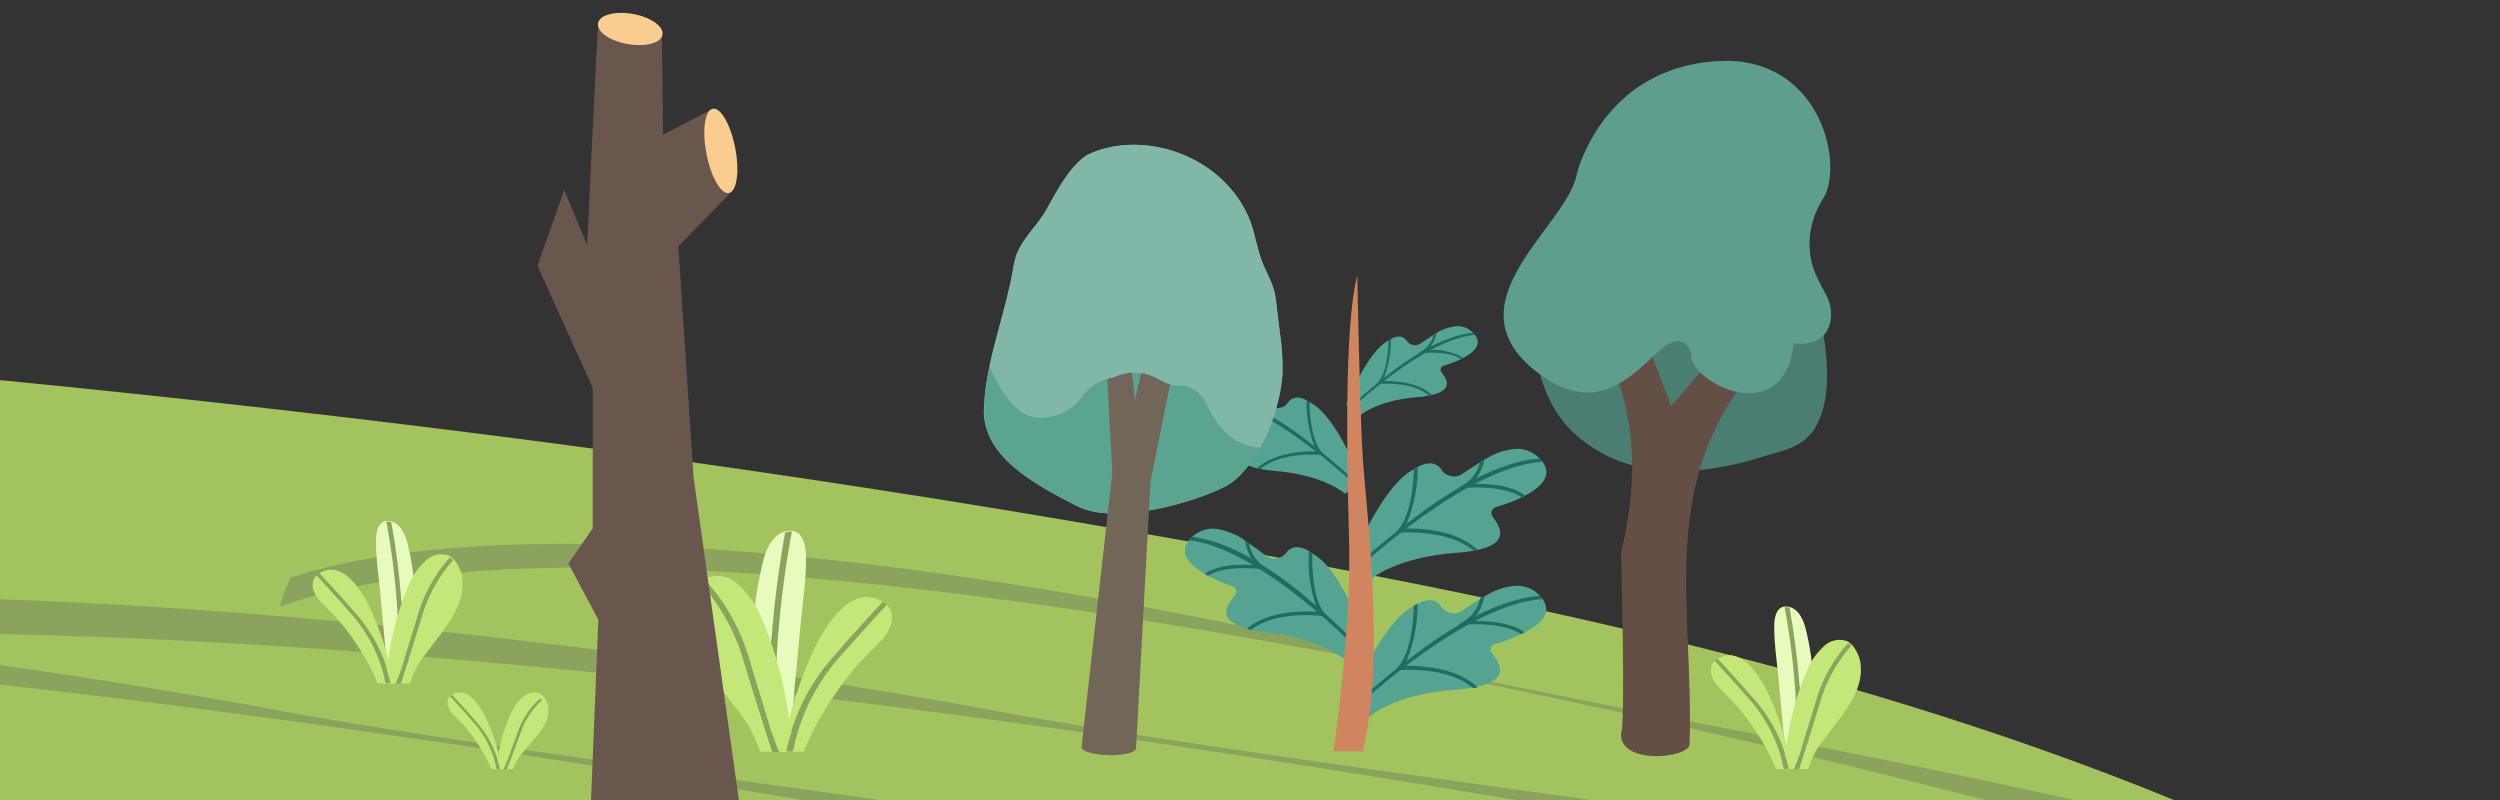 <svg width="400" height="128" viewBox="0 0 400 128" fill="none" xmlns="http://www.w3.org/2000/svg">
<rect x="0" y="0" width="400" height="128" fill="#333333" stroke="none"/>
<g clip-path="url(#clip0_7075_103842)">
<path d="M347.836 128.001H0.001V60.817C57.682 66.479 115.249 73.801 172.384 83.549C231.555 93.645 292.021 105.166 347.836 128.001Z" fill="#A3C35E"/>
<path d="M128.28 128.001C88.118 121.152 44.004 114.51 -0.001 109.524L-0.001 106.406C14.997 108.553 28.537 110.763 39.9 112.8C61.089 116.919 95.3 121.675 132.508 126.849L132.509 126.849L132.51 126.849C135.255 127.231 138.017 127.615 140.791 128.001L128.28 128.001Z" fill="#8CA35D"/>
<path d="M254.54 128.001L242.459 128.001C166.385 115.081 76.457 102.983 -0.001 101.46L-0.001 95.878C58.497 97.961 118.877 106.473 156.007 113.128C177.196 117.247 211.407 122.004 248.615 127.177L248.617 127.177L248.618 127.177C250.584 127.451 252.558 127.725 254.54 128.001Z" fill="#8CA35D"/>
<path d="M331.842 128.001L317.622 128.001C242.624 108.732 101.969 77.46 44.893 96.983L44.841 96.861L45.525 94.698L46.456 92.43C88.634 78.58 176.141 94.572 216.645 104.174C229.176 107.339 249.472 111.317 271.544 115.644C291.679 119.591 313.293 123.827 331.842 128.001Z" fill="#8CA35D"/>
<path d="M243.932 101.187C243.749 101.296 243.558 101.39 243.359 101.468C242.024 102.106 240.636 102.63 239.209 103.032C239.209 103.032 237.952 103.438 238.779 104.595C239.606 105.752 241.96 108.597 236.425 109.848C236.196 109.913 235.962 109.96 235.726 109.989C234.821 110.153 233.908 110.268 232.99 110.333C223.13 111.02 219.107 114.647 219.107 114.647L216.069 112.13C216.069 112.13 220.84 99.623 226.216 96.966C226.422 96.856 226.613 96.715 226.804 96.622C227.448 96.214 228.201 96.007 228.967 96.028C229.289 96.067 229.599 96.175 229.874 96.346C230.149 96.516 230.382 96.743 230.557 97.013C230.738 97.302 230.981 97.55 231.269 97.739C231.557 97.927 231.884 98.052 232.225 98.104C232.567 98.156 232.917 98.134 233.249 98.04C233.582 97.946 233.89 97.782 234.151 97.56C234.883 97.106 235.853 96.434 236.918 95.777L237.634 95.355C239.127 94.395 240.847 93.829 242.628 93.714C243.323 93.701 244.013 93.834 244.652 94.103C245.291 94.373 245.864 94.773 246.333 95.277C246.424 95.355 246.504 95.444 246.572 95.543V95.543L246.763 95.777C248.48 98.06 246.349 99.999 243.932 101.187Z" fill="#55A491"/>
<path d="M246.761 95.854C234.643 96.62 217.324 112.879 217.181 113.051L216.768 112.66C220.321 109.461 224.037 106.44 227.9 103.608C232.798 100.075 239.955 95.791 246.364 95.338C246.455 95.416 246.535 95.505 246.602 95.604L246.793 95.838L246.761 95.854Z" fill="#1D6D60"/>
<path d="M236.426 109.971L235.726 110.112C231.877 106.782 224.991 107.126 224.053 107.204H223.958H223.258L223.703 106.688C225.818 104.265 226.168 98.981 226.216 96.917C226.405 96.786 226.601 96.666 226.804 96.558C226.84 99.637 226.273 102.694 225.134 105.563V105.563C224.963 105.896 224.771 106.22 224.562 106.532H224.848C227.106 106.516 233.022 106.704 236.426 109.971Z" fill="#1D6D60"/>
<path d="M243.933 101.187C243.755 101.293 243.569 101.387 243.377 101.468C240.594 99.561 235.425 99.905 234.566 99.905H234.487L233.23 100.014L234.248 99.405C235.567 98.549 236.501 97.228 236.856 95.715C237.079 95.574 237.302 95.434 237.54 95.309C237.344 96.435 236.893 97.503 236.22 98.435V98.435C235.973 98.781 235.685 99.096 235.361 99.373C235.473 99.366 235.584 99.366 235.696 99.373C237.763 99.326 241.675 99.499 243.933 101.187Z" fill="#1D6D60"/>
<path d="M244.027 79.299L243.455 79.58C242.114 80.216 240.72 80.739 239.288 81.143C239.136 81.197 238.999 81.286 238.889 81.403C238.779 81.519 238.699 81.661 238.657 81.814C238.615 81.968 238.611 82.13 238.646 82.285C238.681 82.44 238.754 82.585 238.859 82.707C239.574 83.739 242.039 86.725 236.521 87.975C236.285 88.034 236.046 88.081 235.805 88.116C234.907 88.281 233.999 88.391 233.086 88.444C223.21 89.132 219.202 92.775 219.202 92.775L216.117 90.242C216.117 90.242 220.888 77.735 226.263 75.062C226.47 74.968 226.645 74.812 226.836 74.718C227.487 74.314 228.246 74.113 229.015 74.139C229.336 74.175 229.646 74.28 229.921 74.448C230.196 74.615 230.43 74.841 230.605 75.109C230.783 75.399 231.023 75.648 231.309 75.838C231.595 76.028 231.92 76.154 232.261 76.208C232.602 76.261 232.95 76.241 233.283 76.149C233.615 76.056 233.922 75.893 234.183 75.671C234.931 75.202 235.885 74.53 236.966 73.874L237.666 73.467C239.161 72.495 240.887 71.924 242.676 71.81C243.368 71.802 244.054 71.937 244.689 72.207C245.325 72.476 245.896 72.873 246.365 73.373L246.62 73.639L246.81 73.889C248.512 76.172 246.397 78.032 244.027 79.299Z" fill="#55A491"/>
<path d="M246.811 73.874C234.693 74.64 217.374 90.915 217.231 91.072L216.817 90.665C220.368 87.462 224.083 84.441 227.95 81.613C232.848 78.096 240.004 73.796 246.397 73.343L246.652 73.609L246.843 73.859L246.811 73.874Z" fill="#1D6D60"/>
<path d="M236.457 87.99L235.773 88.131C231.909 84.816 225.023 85.16 224.1 85.223H224.005H223.289L223.734 84.707C225.834 82.284 226.183 77.015 226.231 74.936C226.426 74.809 226.627 74.695 226.835 74.592C226.864 77.667 226.292 80.719 225.15 83.581V83.581C224.959 83.925 224.768 84.254 224.561 84.551H224.943C227.154 84.551 233.054 84.722 236.457 87.99Z" fill="#1D6D60"/>
<path d="M244.027 79.298L243.47 79.58C240.687 77.672 235.439 78.016 234.675 78.016H234.485L233.244 78.126L234.262 77.516C235.583 76.659 236.513 75.33 236.854 73.811L237.554 73.404C237.343 74.529 236.888 75.596 236.218 76.531V76.531C235.967 76.868 235.679 77.177 235.359 77.454H235.677C237.808 77.344 241.721 77.516 244.027 79.298Z" fill="#1D6D60"/>
<path d="M195.094 67.745L195.555 67.98C196.645 68.505 197.778 68.939 198.942 69.277C198.942 69.277 199.96 69.621 199.276 70.606C198.592 71.591 196.604 73.858 201.153 74.937L201.725 75.046C202.46 75.192 203.204 75.291 203.952 75.343C211.999 76 215.243 79.017 215.243 79.017L217.756 76.891C217.756 76.891 214.002 66.651 209.613 64.384C209.438 64.384 209.295 64.165 209.136 64.103C208.611 63.769 207.997 63.595 207.371 63.602C207.113 63.633 206.866 63.718 206.646 63.853C206.426 63.989 206.239 64.17 206.099 64.384C205.951 64.621 205.753 64.823 205.518 64.975C205.282 65.129 205.015 65.229 204.736 65.269C204.457 65.309 204.172 65.289 203.902 65.209C203.632 65.129 203.383 64.991 203.172 64.806C202.568 64.431 201.789 63.868 200.914 63.243L200.342 62.899C199.131 62.093 197.728 61.614 196.27 61.507C195.699 61.499 195.133 61.611 194.61 61.834C194.086 62.058 193.617 62.389 193.233 62.805L193.026 63.008L192.851 63.211C191.404 65.134 193.137 66.698 195.094 67.745Z" fill="#55A491"/>
<path d="M192.834 63.289C202.726 64.024 216.689 77.485 216.832 77.61L217.182 77.297C214.325 74.646 211.331 72.141 208.212 69.793C204.252 66.87 198.448 63.321 193.216 62.867L193.009 63.07L192.834 63.274V63.289Z" fill="#1D6D60"/>
<path d="M201.089 74.937L201.645 75.062C204.826 72.373 210.456 72.717 211.187 72.779H211.267H211.839L211.474 72.342C209.772 70.341 209.533 66.088 209.518 64.321L209.04 64.024C208.981 66.541 209.412 69.046 210.313 71.404V71.404C210.447 71.68 210.602 71.946 210.774 72.201H210.631C208.786 72.201 203.967 72.295 201.089 74.937Z" fill="#1D6D60"/>
<path d="M195.093 67.745L195.554 67.979C197.844 66.416 202.122 66.729 202.758 66.776L203.776 66.869L202.965 66.369C201.877 65.639 201.128 64.515 200.882 63.242L200.309 62.898C200.477 63.807 200.84 64.671 201.375 65.431V65.431C201.581 65.709 201.816 65.965 202.074 66.197H201.804C200.15 66.213 196.953 66.322 195.093 67.745Z" fill="#1D6D60"/>
<path d="M234.152 57.254L233.771 57.442C232.869 57.877 231.933 58.237 230.972 58.521C230.86 58.553 230.759 58.612 230.678 58.694C230.598 58.776 230.54 58.877 230.511 58.988C230.482 59.098 230.483 59.214 230.514 59.324C230.544 59.434 230.603 59.534 230.685 59.615C231.178 60.319 232.896 62.304 229.095 63.195C228.94 63.244 228.78 63.276 228.618 63.289C228.016 63.417 227.404 63.501 226.789 63.539C220.126 64.071 217.454 66.572 217.454 66.572L215.402 64.805C215.402 64.805 218.583 56.363 222.145 54.487C222.288 54.487 222.4 54.315 222.527 54.253C222.959 53.97 223.471 53.828 223.99 53.846C224.202 53.872 224.405 53.943 224.586 54.054C224.767 54.164 224.922 54.312 225.04 54.487C225.162 54.682 225.326 54.849 225.521 54.974C225.715 55.1 225.936 55.182 226.166 55.215C226.397 55.248 226.632 55.231 226.855 55.164C227.078 55.098 227.284 54.984 227.457 54.831C227.95 54.518 228.602 54.065 229.318 53.612L229.795 53.315C230.797 52.661 231.952 52.268 233.15 52.173C233.622 52.165 234.09 52.256 234.523 52.439C234.956 52.622 235.345 52.894 235.663 53.236C235.729 53.291 235.788 53.355 235.838 53.424L235.981 53.58C237.19 55.112 235.774 56.395 234.152 57.254Z" fill="#55A491"/>
<path d="M236.078 53.58C227.903 54.19 216.342 65.306 216.246 65.415L215.96 65.149C218.316 62.968 220.784 60.907 223.355 58.974C226.631 56.551 231.434 53.611 235.744 53.236C235.81 53.291 235.868 53.354 235.918 53.424L236.062 53.58H236.078Z" fill="#1D6D60"/>
<path d="M229.14 63.196L228.679 63.305C226.055 61.085 221.395 61.366 220.727 61.429H220.25L220.552 61.069C221.952 59.412 222.142 55.832 222.142 54.441L222.54 54.19C222.574 56.27 222.213 58.338 221.475 60.288V60.288C221.347 60.507 221.22 60.741 221.077 60.944H221.268C222.826 60.944 226.818 61.022 229.14 63.196Z" fill="#1D6D60"/>
<path d="M234.15 57.255L233.768 57.458C231.876 56.176 228.33 56.427 227.805 56.474H226.962L227.646 56.067C228.533 55.48 229.154 54.578 229.379 53.55C229.527 53.447 229.681 53.353 229.84 53.269C229.701 54.019 229.403 54.733 228.966 55.364C228.796 55.599 228.598 55.814 228.377 56.005H228.6C230.536 55.856 232.473 56.293 234.15 57.255V57.255Z" fill="#1D6D60"/>
<path d="M192.723 91.806L193.264 92.103C194.522 92.779 195.836 93.349 197.192 93.807C197.192 93.807 198.384 94.26 197.51 95.37C196.635 96.48 194.186 99.076 199.498 100.576L200.166 100.748C201.024 100.954 201.895 101.106 202.774 101.202C212.316 102.39 215.926 106.111 215.926 106.111L218.995 103.734C218.995 103.734 215.115 91.478 210.042 88.57C209.835 88.46 209.676 88.304 209.485 88.21C208.879 87.788 208.159 87.554 207.418 87.538C207.104 87.555 206.798 87.641 206.523 87.79C206.248 87.939 206.01 88.146 205.827 88.398C205.639 88.668 205.393 88.894 205.106 89.062C204.819 89.229 204.499 89.332 204.167 89.365C203.835 89.398 203.5 89.359 203.186 89.251C202.871 89.144 202.584 88.97 202.344 88.742C201.661 88.257 200.754 87.553 199.768 86.881L199.116 86.428C197.712 85.423 196.069 84.788 194.345 84.583C193.671 84.545 192.997 84.648 192.366 84.885C191.735 85.122 191.163 85.488 190.687 85.959C190.6 86.029 190.52 86.107 190.449 86.193V86.193L190.242 86.428C188.524 88.554 190.465 90.461 192.723 91.806Z" fill="#55A491"/>
<path d="M190.289 86.443C201.93 87.819 217.738 104.406 217.865 104.562L218.279 104.203C215.065 100.899 211.673 97.768 208.117 94.822C203.584 91.164 196.984 86.677 190.766 85.88C190.679 85.95 190.599 86.029 190.528 86.114V86.114L190.321 86.349L190.289 86.443Z" fill="#1D6D60"/>
<path d="M199.498 100.592L200.15 100.764C204.046 97.762 210.678 98.45 211.569 98.575H212.252L211.855 98.059C209.962 95.62 209.915 90.508 209.978 88.523C209.8 88.387 209.614 88.262 209.422 88.147C209.22 91.11 209.604 94.083 210.551 96.902V96.902C210.71 97.231 210.885 97.575 211.06 97.872H210.789C208.658 97.762 202.965 97.622 199.498 100.592Z" fill="#1D6D60"/>
<path d="M192.739 91.805L193.264 92.102C196.047 90.413 201.088 90.976 201.82 91.07H201.9L203.108 91.242L202.154 90.617C200.935 89.721 200.11 88.401 199.848 86.927C199.649 86.763 199.436 86.617 199.212 86.489C199.352 87.568 199.732 88.604 200.325 89.522V89.522C200.553 89.86 200.814 90.174 201.104 90.46H200.802C198.783 90.241 194.998 90.241 192.739 91.805Z" fill="#1D6D60"/>
<path d="M213.366 120.212C213.366 120.212 216.245 100.592 215.863 86.896C215.481 73.201 215.068 52.173 217.167 44.044C217.167 44.044 217.533 64.571 218.01 72.701C218.487 80.83 221.811 105.532 218.01 120.212H213.366Z" fill="#CF865F"/>
<path d="M204.878 62.224C203.853 68.242 200.291 75.554 196.148 77.762C191.662 80.151 178.597 84.222 172.26 80.95C165.923 77.677 156.934 73.112 157.427 65.14C157.758 57.596 160.784 50.528 162.054 43.194C162.169 42.399 162.348 41.621 162.586 40.873C163.565 38.093 165.99 36.102 167.371 33.612C169.195 30.353 171.026 26.763 173.852 24.834C182.467 20.569 195.77 24.63 200.011 35.369C200.839 37.654 201.191 40.328 202.178 42.541C203.047 44.517 203.854 45.691 204.125 48.099L204.747 53.219C205.095 55.455 205.238 57.74 205.173 60.026C205.112 60.766 205.013 61.5 204.878 62.224V62.224Z" fill="#81B7A9"/>
<path d="M191.69 60.69C186.28 64.228 181.762 57.13 181.762 57.13C179.322 61.817 174.559 60.544 174.559 60.544C172.214 67.468 166.137 66.784 166.137 66.784C162.568 66.868 159.833 62.108 158.35 58.667C157.885 60.783 157.589 62.953 157.466 65.142C156.985 73.114 165.974 77.679 172.311 80.951C178.648 84.224 191.713 80.153 196.199 77.764C198.223 76.685 200.107 74.365 201.622 71.598C193.832 71.199 191.69 60.69 191.69 60.69Z" fill="#5AA491"/>
<path d="M183.941 53.781L181.603 63.953L180.229 51.702L176.782 53.616L177.977 75.591L173.041 119.538C173.026 120.195 174.974 120.768 177.375 120.824C179.776 120.879 181.748 120.396 181.763 119.739L184.082 77.016L188.439 55.38L183.941 53.781Z" fill="#726658"/>
<path d="M204.788 53.22C204.582 51.516 204.371 49.804 204.165 48.1C203.871 45.692 203.082 44.518 202.218 42.542C201.243 40.33 200.891 37.67 200.052 35.37C195.816 24.631 182.513 20.571 173.904 24.836C171.096 26.765 169.229 30.355 167.423 33.583C166.037 36.074 163.618 38.065 162.639 40.844C162.4 41.593 162.222 42.371 162.107 43.165C161.206 48.356 159.434 53.42 158.353 58.599C159.871 62.04 162.57 66.83 166.139 66.784C166.139 66.784 170.243 67.272 173.01 63.597C174.179 61.994 175.72 60.93 177.394 60.571C177.792 60.495 178.185 60.376 178.568 60.213C180.879 59.27 183.368 59.47 185.55 60.775C186.535 61.367 187.61 61.675 188.701 61.678C189.592 61.651 190.471 61.924 191.25 62.472C192.03 63.02 192.683 63.822 193.147 64.801C194.552 67.809 197.169 71.404 201.664 71.614C203.207 68.779 204.316 65.591 204.93 62.226C205.057 61.501 205.144 60.766 205.19 60.027C205.266 57.742 205.131 55.457 204.788 53.22V53.22Z" fill="#81B7A9"/>
<path d="M290.469 47.107C289.839 44.425 289.405 42.12 289.058 40.091C289.474 51.629 279.39 36.8 273.979 36.391C267.844 35.958 267.107 42.867 263.681 36.391C258.749 35.606 251.083 44.33 247.304 37.214C244.155 48.978 244.016 62.815 252.576 69.963C258.453 74.874 265.507 75.898 272.222 75.182C275.612 74.793 278.954 74.067 282.199 73.015C285.071 72.117 288.668 71.659 290.595 68.154C293.782 62.369 291.88 53.331 290.469 47.107Z" fill="#4A7E72"/>
<path d="M256.148 54.167C261.817 65.604 262.321 76.118 259.373 88.397C259.373 88.397 260.104 116.611 259.373 117.233C258.92 122.503 270.27 121.328 270.339 119.08C271.032 96.6 264.929 76.734 281.526 58.111L277.577 53.13L267.385 64.957L262.39 51.874L256.148 54.167Z" fill="#644F44"/>
<path d="M278.904 9.911C278.904 9.911 260.625 6.966 252.954 25.733C252.648 26.529 252.406 27.348 252.229 28.182C250.214 36.737 231.122 48.909 246.56 60.02C259.655 69.442 265.223 51.711 269.62 54.996C269.922 55.24 270.166 55.548 270.335 55.898C270.504 56.247 270.593 56.63 270.596 57.018C270.785 61.239 285.386 68.832 287.017 54.939C287.017 54.939 292.428 55.894 292.95 50.85C293.061 49.514 292.762 48.176 292.094 47.013C291.703 46.315 291.199 45.373 290.683 44.28C288.743 40.204 289.31 35.487 291.728 31.719C294.764 26.907 292.018 11.883 278.904 9.911Z" fill="#5D9E8F"/>
<path d="M128.948 89.045V89.775C128.948 92.948 128.473 96.122 128.156 99.295C127.522 105.853 126.909 112.411 126.318 118.969C126.366 119.391 126.366 119.817 126.318 120.239H123.338C121.511 115.471 120.504 110.428 120.359 105.324C120.269 100.219 120.823 95.122 122.007 90.156C122.483 88.03 123.687 85.015 126.318 84.92H126.73C128.631 85.206 128.916 87.49 128.948 89.045Z" fill="#E7FBBC"/>
<path d="M124.891 120.334H124.004C124.004 119.445 123.814 118.303 123.687 116.97C123.275 112.837 123.138 108.682 123.275 104.531C123.275 103.706 123.275 102.817 123.465 101.897C123.901 96.3 124.621 90.729 125.62 85.206C125.855 85.12 126.1 85.066 126.349 85.047H126.698C125.499 91.508 124.695 98.036 124.289 104.594V104.594C124.117 109.848 124.318 115.108 124.891 120.334V120.334Z" fill="#8CA35D"/>
<path d="M127.174 120.271H121.564C121.564 119.922 121.279 119.414 121.279 119.382C120.873 118.289 120.386 117.229 119.821 116.209C119.192 115.207 118.504 114.242 117.761 113.321C114.433 108.784 109.457 103.579 110.154 97.455C110.293 96.325 110.683 95.241 111.295 94.282C111.512 93.908 111.767 93.557 112.056 93.234L112.468 92.885L112.753 92.663L113.038 92.473C113.924 92.139 114.889 92.073 115.813 92.281C116.736 92.49 117.579 92.965 118.236 93.647C119.65 94.954 120.792 96.529 121.596 98.28C124.039 103.851 125.641 109.754 126.35 115.797C126.793 117.352 127.174 118.811 127.174 120.271Z" fill="#C4E877"/>
<path d="M124.638 120.334H123.561C123.054 118.843 122.166 116.082 120.898 111.988C120.328 110.211 119.726 108.212 119.028 105.927C117.723 101.294 115.382 97.018 112.183 93.425L112.595 93.076L112.88 92.853C116.158 96.495 118.564 100.836 119.916 105.547L120.201 106.53C121.596 111.1 122.673 114.527 123.371 116.939L124.638 120.334Z" fill="#8CA35D"/>
<path d="M142.323 100.564C141.948 101.324 141.456 102.02 140.865 102.627C140.516 103.007 140.104 103.388 139.692 103.801C138.646 104.816 137.664 105.895 136.713 106.974C135.036 108.973 133.51 111.094 132.149 113.321C130.756 115.529 129.558 117.854 128.568 120.27H125.208C126.202 114.092 128.125 108.1 130.913 102.5C132.72 99.326 136.364 93.615 141.023 96.153C141.325 96.314 141.602 96.517 141.847 96.756V96.756C142.298 97.164 142.599 97.712 142.703 98.311C142.806 99.083 142.673 99.868 142.323 100.564V100.564Z" fill="#C4E877"/>
<path d="M141.943 96.693C140.454 98.311 137.57 101.421 133.671 105.895C130.564 109.657 128.343 114.072 127.174 118.811C127.174 119.35 126.92 119.858 126.825 120.239H125.779C126.017 119.165 126.313 118.106 126.667 117.065V117.065C126.649 116.96 126.649 116.853 126.667 116.748V116.748C127.989 112.59 130.146 108.745 133.006 105.451C136.841 101.008 139.693 97.93 141.246 96.28C141.501 96.431 141.745 96.601 141.975 96.788V96.788L141.943 96.693Z" fill="#8CA35D"/>
<path d="M95.739 3.713C95.556 4.475 93.95 39.211 93.95 39.211L90.283 30.394L86 42.511L94.839 62.058L94.839 84.529L90.943 90.149L95.739 99.16L94.041 140.882C94.041 140.882 101.571 143.511 108.53 141.633C115.489 139.756 120 140.689 120 140.689L110.979 76.428L108.53 39.416L117.141 30.587L113.986 17.434L106.081 21.564L105.899 4.851L95.739 3.713Z" fill="#69574E"/>
<path d="M116.628 30.872C117.901 30.628 118.353 27.414 117.638 23.693C116.923 19.971 115.312 17.152 114.04 17.396C112.767 17.64 112.315 20.855 113.029 24.576C113.744 28.297 115.355 31.116 116.628 30.872Z" fill="#F9CD90"/>
<path d="M105.996 5.561C106.234 4.231 104.118 2.74 101.269 2.231C98.421 1.723 95.918 2.388 95.68 3.718C95.442 5.048 97.558 6.539 100.407 7.047C103.255 7.556 105.757 6.891 105.996 5.561Z" fill="#F9CD90"/>
<path d="M60.163 86.391V86.927C60.163 89.261 60.513 91.595 60.746 93.929C61.212 98.753 61.663 103.576 62.098 108.4C62.062 108.71 62.062 109.023 62.098 109.334H64.289C65.633 105.827 66.374 102.118 66.48 98.364C66.547 94.609 66.139 90.86 65.268 87.207C64.918 85.644 64.033 83.427 62.098 83.356H61.795C60.396 83.567 60.186 85.247 60.163 86.391Z" fill="#E7FBBC"/>
<path d="M63.146 109.404H63.799C63.799 108.751 63.939 107.91 64.032 106.93C64.335 103.89 64.436 100.834 64.335 97.781C64.335 97.174 64.335 96.52 64.195 95.844C63.875 91.727 63.346 87.63 62.61 83.567C62.438 83.504 62.257 83.464 62.074 83.45H61.818C62.699 88.202 63.291 93.004 63.589 97.828V97.828C63.716 101.692 63.568 105.561 63.146 109.404V109.404Z" fill="#8CA35D"/>
<path d="M61.468 109.357H65.594C65.594 109.1 65.804 108.727 65.804 108.703C66.102 107.899 66.461 107.119 66.877 106.369C67.339 105.632 67.845 104.923 68.392 104.245C70.84 100.908 74.499 97.08 73.987 92.576C73.885 91.745 73.598 90.947 73.147 90.242C72.988 89.966 72.8 89.708 72.588 89.471L72.285 89.215L72.075 89.051L71.865 88.911C71.213 88.666 70.504 88.617 69.825 88.77C69.145 88.924 68.526 89.273 68.042 89.775C67.002 90.736 66.162 91.894 65.571 93.182C63.774 97.28 62.595 101.622 62.074 106.066C61.748 107.21 61.468 108.283 61.468 109.357Z" fill="#C4E877"/>
<path d="M63.333 109.404H64.125C64.498 108.307 65.151 106.276 66.084 103.265C66.503 101.958 66.946 100.488 67.459 98.807C68.419 95.399 70.141 92.255 72.494 89.612L72.191 89.355L71.981 89.191C69.57 91.87 67.801 95.062 66.806 98.527L66.596 99.251C65.571 102.612 64.778 105.132 64.265 106.906L63.333 109.404Z" fill="#8CA35D"/>
<path d="M50.326 94.863C50.602 95.422 50.963 95.934 51.398 96.38C51.655 96.66 51.958 96.94 52.261 97.243C53.03 97.99 53.753 98.784 54.452 99.578C55.686 101.048 56.808 102.608 57.809 104.245C58.833 105.869 59.715 107.58 60.443 109.357H62.914C62.183 104.813 60.768 100.406 58.718 96.287C57.389 93.953 54.709 89.751 51.282 91.619C51.06 91.737 50.856 91.886 50.676 92.062V92.062C50.344 92.362 50.123 92.765 50.046 93.206C49.971 93.774 50.068 94.351 50.326 94.863V94.863Z" fill="#C4E877"/>
<path d="M50.605 92.015C51.701 93.206 53.822 95.493 56.69 98.784C58.975 101.551 60.608 104.798 61.468 108.283C61.468 108.68 61.655 109.053 61.725 109.333H62.494C62.319 108.544 62.102 107.765 61.841 106.999V106.999C61.855 106.922 61.855 106.843 61.841 106.766V106.766C60.869 103.707 59.282 100.88 57.179 98.457C54.358 95.189 52.261 92.926 51.118 91.712C50.931 91.823 50.751 91.948 50.582 92.085V92.085L50.605 92.015Z" fill="#8CA35D"/>
<path d="M283.882 100.081V100.618C283.882 102.952 284.231 105.286 284.465 107.62C284.931 112.443 285.381 117.267 285.817 122.09C285.781 122.401 285.781 122.714 285.817 123.024H288.008C289.352 119.518 290.092 115.809 290.199 112.054C290.265 108.299 289.858 104.551 288.987 100.898C288.637 99.334 287.751 97.117 285.817 97.047H285.514C284.115 97.257 283.905 98.937 283.882 100.081Z" fill="#E7FBBC"/>
<path d="M286.865 123.094H287.518C287.518 122.441 287.658 121.601 287.751 120.62C288.054 117.581 288.155 114.524 288.054 111.471C288.054 110.864 288.054 110.211 287.914 109.534C287.593 105.418 287.064 101.32 286.329 97.257C286.156 97.194 285.976 97.155 285.793 97.141H285.536C286.418 101.893 287.01 106.694 287.308 111.518V111.518C287.435 115.382 287.287 119.251 286.865 123.094V123.094Z" fill="#8CA35D"/>
<path d="M285.187 123.047H289.313C289.313 122.791 289.523 122.417 289.523 122.394C289.821 121.59 290.18 120.81 290.595 120.06C291.058 119.323 291.564 118.613 292.111 117.936C294.558 114.598 298.218 110.771 297.705 106.266C297.603 105.435 297.317 104.637 296.866 103.932C296.706 103.657 296.519 103.399 296.307 103.162L296.004 102.905L295.794 102.742L295.584 102.602C294.932 102.356 294.223 102.307 293.543 102.461C292.864 102.614 292.244 102.963 291.761 103.465C290.721 104.427 289.881 105.585 289.29 106.873C287.493 110.97 286.314 115.312 285.793 119.756C285.467 120.9 285.187 121.974 285.187 123.047Z" fill="#C4E877"/>
<path d="M287.052 123.094H287.844C288.217 121.997 288.87 119.967 289.802 116.956C290.222 115.649 290.665 114.178 291.178 112.498C292.138 109.09 293.86 105.945 296.213 103.302L295.91 103.045L295.7 102.882C293.289 105.56 291.519 108.753 290.525 112.218L290.315 112.941C289.289 116.302 288.497 118.823 287.984 120.597L287.052 123.094Z" fill="#8CA35D"/>
<path d="M274.045 108.553C274.32 109.112 274.682 109.624 275.117 110.07C275.373 110.35 275.676 110.631 275.98 110.934C276.749 111.681 277.471 112.474 278.171 113.268C279.404 114.738 280.526 116.298 281.528 117.936C282.552 119.56 283.434 121.27 284.162 123.047H286.633C285.902 118.503 284.487 114.096 282.437 109.977C281.108 107.643 278.427 103.442 275 105.309C274.779 105.428 274.575 105.577 274.394 105.753V105.753C274.063 106.053 273.842 106.455 273.765 106.896C273.69 107.464 273.787 108.042 274.045 108.553V108.553Z" fill="#C4E877"/>
<path d="M274.324 105.706C275.42 106.896 277.541 109.183 280.408 112.474C282.694 115.241 284.327 118.488 285.187 121.974C285.187 122.37 285.374 122.744 285.444 123.024H286.213C286.038 122.235 285.82 121.455 285.56 120.69V120.69C285.573 120.613 285.573 120.534 285.56 120.456V120.456C284.587 117.398 283.001 114.57 280.898 112.148C278.077 108.88 275.979 106.616 274.837 105.402C274.649 105.513 274.47 105.638 274.301 105.776V105.776L274.324 105.706Z" fill="#8CA35D"/>
<path d="M79.299 123.062H82.079C82.079 122.91 82.221 122.688 82.221 122.674C82.422 122.197 82.663 121.734 82.944 121.29C83.255 120.852 83.596 120.431 83.965 120.029C85.614 118.049 88.08 115.778 87.735 113.105C87.666 112.612 87.473 112.139 87.169 111.72C87.062 111.557 86.935 111.404 86.792 111.263L86.588 111.111L86.447 111.014L86.305 110.931C85.866 110.785 85.388 110.756 84.93 110.847C84.472 110.938 84.055 111.145 83.729 111.443C83.028 112.013 82.462 112.701 82.064 113.465C80.853 115.896 80.058 118.472 79.707 121.109C79.487 121.788 79.299 122.425 79.299 123.062Z" fill="#C4E877"/>
<path d="M80.556 123.094H81.09C81.341 122.478 81.781 121.34 82.409 119.651C82.692 118.918 82.991 118.093 83.336 117.15C83.983 115.239 85.144 113.475 86.73 111.992L86.525 111.848L86.384 111.757C84.759 113.259 83.567 115.05 82.896 116.993L82.755 117.399C82.064 119.284 81.53 120.698 81.184 121.693L80.556 123.094Z" fill="#8CA35D"/>
<path d="M71.79 113.295C71.976 113.671 72.22 114.016 72.513 114.317C72.686 114.506 72.89 114.695 73.094 114.899C73.613 115.402 74.1 115.937 74.571 116.472C75.402 117.463 76.158 118.514 76.833 119.618C77.523 120.712 78.118 121.865 78.608 123.062H80.273C79.781 120 78.828 117.03 77.446 114.254C76.55 112.681 74.744 109.85 72.434 111.108C72.285 111.188 72.147 111.289 72.026 111.407V111.407C71.803 111.61 71.653 111.881 71.602 112.178C71.551 112.561 71.617 112.95 71.79 113.295V113.295Z" fill="#C4E877"/>
<path d="M71.978 111.376C72.717 112.179 74.146 113.72 76.079 115.938C77.619 117.802 78.719 119.99 79.299 122.339C79.299 122.606 79.425 122.858 79.472 123.047H79.99C79.873 122.515 79.726 121.99 79.55 121.474V121.474C79.559 121.422 79.559 121.369 79.55 121.317V121.317C78.895 119.256 77.826 117.35 76.409 115.717C74.508 113.515 73.094 111.99 72.324 111.172C72.198 111.247 72.077 111.331 71.963 111.424V111.424L71.978 111.376Z" fill="#8CA35D"/>
</g>
<defs>
<clipPath id="clip0_7075_103842">
<rect width="400" height="128" fill="white"/>
</clipPath>
</defs>
</svg>

